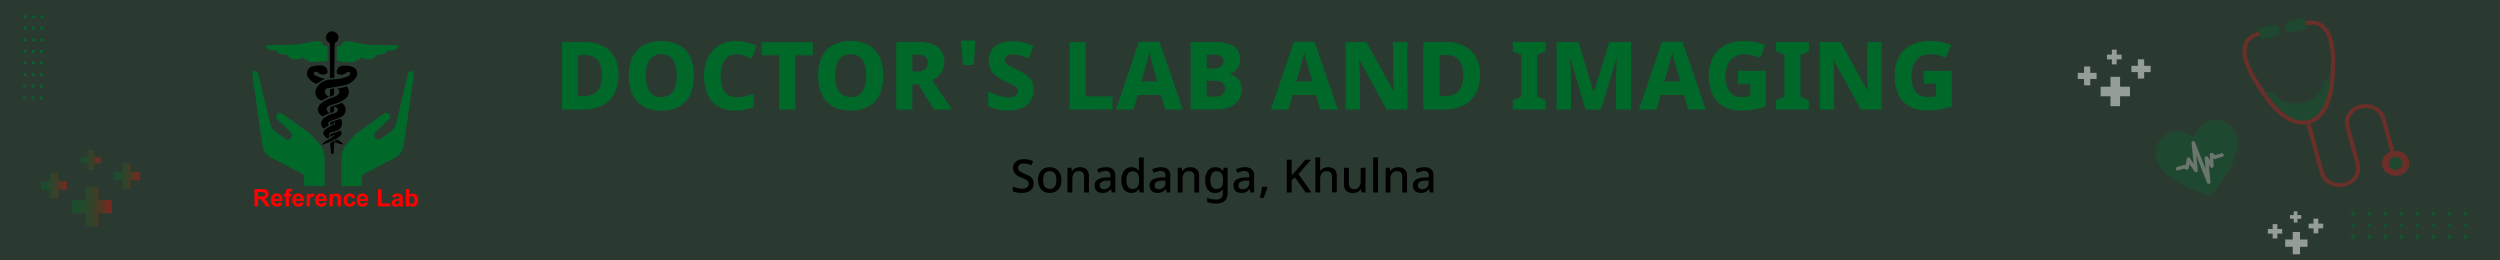 <svg id="Layer_1" data-name="Layer 1" xmlns="http://www.w3.org/2000/svg" xmlns:xlink="http://www.w3.org/1999/xlink" viewBox="0 0 1144.14 119.18"><rect x="0" y="0" width="1144.14" height="119.18" fill="#333333" stroke="none"/><defs><style>.cls-1,.cls-2,.cls-6{fill:#00692a;}.cls-1{opacity:0.15;}.cls-3{opacity:0.5;}.cls-4{opacity:0.3;}.cls-5{fill:#ff1313;}.cls-6{stroke:#fff;stroke-miterlimit:10;}.cls-7{opacity:0.4;}.cls-8{fill:url(#linear-gradient);}.cls-9{fill:url(#linear-gradient-2);}.cls-10{fill:url(#linear-gradient-3);}.cls-11{fill:url(#linear-gradient-4);}.cls-12{fill:#fff;}.cls-13{fill:url(#linear-gradient-5);}.cls-14{fill:red;}</style><linearGradient id="linear-gradient" x1="36.89" y1="73.26" x2="45.97" y2="73.26" gradientUnits="userSpaceOnUse"><stop offset="0" stop-color="#00692a"/><stop offset="0.12" stop-color="#046729"/><stop offset="0.24" stop-color="#116228"/><stop offset="0.37" stop-color="#265a24"/><stop offset="0.5" stop-color="#444e20"/><stop offset="0.63" stop-color="#6a3f1b"/><stop offset="0.77" stop-color="#992d14"/><stop offset="0.9" stop-color="#cf180c"/><stop offset="1" stop-color="#ff0505"/></linearGradient><linearGradient id="linear-gradient-2" x1="51.99" y1="80.63" x2="63.86" y2="80.63" xlink:href="#linear-gradient"/><linearGradient id="linear-gradient-3" x1="18.89" y1="84.93" x2="30.52" y2="84.93" xlink:href="#linear-gradient"/><linearGradient id="linear-gradient-4" x1="33" y1="94.54" x2="51.11" y2="94.54" xlink:href="#linear-gradient"/><linearGradient id="linear-gradient-5" x1="6419.76" y1="1029.14" x2="6419.76" y2="1029.14" gradientTransform="translate(6425.69 1029.14) rotate(180)" gradientUnits="userSpaceOnUse"><stop offset="0" stop-color="#eaeaf4"/><stop offset="0.15" stop-color="#f0f0f7"/><stop offset="0.47" stop-color="#f9f9fb"/><stop offset="1" stop-color="#fcfcfd"/></linearGradient></defs><title>doctors-lab-header</title><rect class="cls-1" width="1144.14" height="119.18"/><path class="cls-2" d="M284.06,488.18a17.76,17.76,0,0,1-2,8.82,12.56,12.56,0,0,1-5.68,5.32,20.22,20.22,0,0,1-8.85,1.78H258.2V473.22h10.12a18.75,18.75,0,0,1,8.43,1.73,12.39,12.39,0,0,1,5.41,5A16.16,16.16,0,0,1,284.06,488.18Zm-7.61.26q0-4.76-2-7a7.48,7.48,0,0,0-5.88-2.24h-3V498h2.38q4.36,0,6.44-2.38T276.45,488.44Z" transform="translate(-1 -453.98)"/><path class="cls-2" d="M318.53,488.61A20.6,20.6,0,0,1,317,497a12.11,12.11,0,0,1-4.85,5.56,16,16,0,0,1-8.45,2,17.53,17.53,0,0,1-6.67-1.15,11.92,11.92,0,0,1-4.62-3.24,13.6,13.6,0,0,1-2.71-5,22.62,22.62,0,0,1-.88-6.53,20.26,20.26,0,0,1,1.6-8.37,11.81,11.81,0,0,1,4.91-5.51,16.36,16.36,0,0,1,8.41-1.95,16.13,16.13,0,0,1,8.41,2,12,12,0,0,1,4.85,5.53A20.6,20.6,0,0,1,318.53,488.61Zm-22,0a15.88,15.88,0,0,0,.76,5.22,6.94,6.94,0,0,0,2.31,3.37,6.48,6.48,0,0,0,4,1.19,6.57,6.57,0,0,0,4.1-1.19,6.69,6.69,0,0,0,2.27-3.37,16.79,16.79,0,0,0,.72-5.22,13.69,13.69,0,0,0-1.62-7.18q-1.62-2.62-5.43-2.63a6.49,6.49,0,0,0-4.07,1.19,6.91,6.91,0,0,0-2.31,3.39A16,16,0,0,0,296.56,488.61Z" transform="translate(-1 -453.98)"/><path class="cls-2" d="M337.91,478.84a6.18,6.18,0,0,0-3.85,1.21,7.4,7.4,0,0,0-2.42,3.42,15.08,15.08,0,0,0-.82,5.27,15.87,15.87,0,0,0,.77,5.3,6.63,6.63,0,0,0,2.41,3.29,7,7,0,0,0,4.13,1.15A15.22,15.22,0,0,0,342,498a34.52,34.52,0,0,0,3.95-1.32v6.23a20.35,20.35,0,0,1-4.06,1.25,24,24,0,0,1-4.5.39,14.69,14.69,0,0,1-8-2,11.94,11.94,0,0,1-4.65-5.54,21,21,0,0,1-1.52-8.3,18.73,18.73,0,0,1,1.73-8.24,13.43,13.43,0,0,1,5-5.62,14.78,14.78,0,0,1,8-2.06,20.1,20.1,0,0,1,4.65.57,23.46,23.46,0,0,1,4.65,1.6l-2.33,5.92a29,29,0,0,0-3.46-1.45A11,11,0,0,0,337.91,478.84Z" transform="translate(-1 -453.98)"/><path class="cls-2" d="M365,504.1h-7.4V479.27h-8v-6H373v6h-8Z" transform="translate(-1 -453.98)"/><path class="cls-2" d="M405.21,488.61a20.59,20.59,0,0,1-1.58,8.37,12.06,12.06,0,0,1-4.85,5.56,16,16,0,0,1-8.45,2,17.44,17.44,0,0,1-6.66-1.15,11.88,11.88,0,0,1-4.63-3.24,13.58,13.58,0,0,1-2.7-5,22.61,22.61,0,0,1-.89-6.53,20.26,20.26,0,0,1,1.6-8.37,11.86,11.86,0,0,1,4.91-5.51,16.38,16.38,0,0,1,8.41-1.95,16.11,16.11,0,0,1,8.41,2,11.94,11.94,0,0,1,4.85,5.53A20.59,20.59,0,0,1,405.21,488.61Zm-22,0a16.17,16.17,0,0,0,.75,5.22,7,7,0,0,0,2.32,3.37,6.45,6.45,0,0,0,4,1.19,6.62,6.62,0,0,0,4.11-1.19,6.75,6.75,0,0,0,2.27-3.37,17.11,17.11,0,0,0,.71-5.22,13.69,13.69,0,0,0-1.62-7.18q-1.62-2.62-5.43-2.63a6.45,6.45,0,0,0-4.06,1.19,7,7,0,0,0-2.32,3.39A16.32,16.32,0,0,0,383.24,488.61Z" transform="translate(-1 -453.98)"/><path class="cls-2" d="M420.69,473.22a20.4,20.4,0,0,1,6.94,1,8.24,8.24,0,0,1,4.13,3.07,8.93,8.93,0,0,1,1.39,5.13,8.22,8.22,0,0,1-.74,3.55,8.57,8.57,0,0,1-2,2.7,13.47,13.47,0,0,1-2.81,2l9.08,13.45h-8.3l-7-11.59h-2.85V504.1h-7.35V473.22Zm-.3,5.79h-1.86v7.74h1.9a6.57,6.57,0,0,0,3.92-1,4.26,4.26,0,0,0,.77-5.15,3.36,3.36,0,0,0-1.7-1.21A9.43,9.43,0,0,0,420.39,479Z" transform="translate(-1 -453.98)"/><path class="cls-2" d="M441.71,483.73l-.86-11.16h6.61l-.82,11.16Z" transform="translate(-1 -453.98)"/><path class="cls-2" d="M474.06,495.14a8.69,8.69,0,0,1-5.19,8.14,15,15,0,0,1-6.49,1.25,27.57,27.57,0,0,1-3.41-.19,16.62,16.62,0,0,1-2.94-.63,22,22,0,0,1-2.77-1.08v-6.71a38,38,0,0,0,4.78,1.84,15.66,15.66,0,0,0,4.69.76,5.79,5.79,0,0,0,2.31-.39,3,3,0,0,0,1.32-1,2.49,2.49,0,0,0,.44-1.45,2.36,2.36,0,0,0-.7-1.7,7.42,7.42,0,0,0-2-1.37c-.85-.43-1.91-.93-3.18-1.51-.9-.43-1.79-.91-2.68-1.43a11,11,0,0,1-2.4-1.86,8.14,8.14,0,0,1-1.69-2.57,9.19,9.19,0,0,1-.63-3.57,8.45,8.45,0,0,1,1.36-4.82,8.32,8.32,0,0,1,3.85-3,15.18,15.18,0,0,1,5.78-1,19.49,19.49,0,0,1,5,.61A29.62,29.62,0,0,1,474,475l-2.3,5.71a30.49,30.49,0,0,0-3.85-1.37,13.24,13.24,0,0,0-3.5-.49,5,5,0,0,0-1.95.32,2.77,2.77,0,0,0-1.19.91,2.33,2.33,0,0,0-.41,1.36,2.3,2.3,0,0,0,.61,1.58,6.79,6.79,0,0,0,1.92,1.36c.88.46,2,1,3.44,1.69a22.54,22.54,0,0,1,3.94,2.27,8.73,8.73,0,0,1,2.49,2.81A8.36,8.36,0,0,1,474.06,495.14Z" transform="translate(-1 -453.98)"/><path class="cls-2" d="M490.54,504.1V473.22h7.35v24.87h12.24v6Z" transform="translate(-1 -453.98)"/><path class="cls-2" d="M534.22,504.1l-1.86-6.66H521.64l-1.91,6.66h-8l10.51-31h9.43l10.64,31Zm-5.36-19c-.14-.52-.33-1.21-.56-2.09s-.48-1.78-.74-2.71-.45-1.68-.56-2.29c-.14.61-.35,1.38-.61,2.31s-.49,1.85-.71,2.73-.4,1.56-.54,2l-1.82,6.19h7.4Z" transform="translate(-1 -453.98)"/><path class="cls-2" d="M556.06,473.22q6.41,0,9.43,1.86a6.39,6.39,0,0,1,3,5.88,8,8,0,0,1-.65,3.33,5.89,5.89,0,0,1-1.73,2.27,6.22,6.22,0,0,1-2.42,1.15v.21A8.73,8.73,0,0,1,566.4,489a5.4,5.4,0,0,1,2,2.23A8.5,8.5,0,0,1,563.83,503a16.33,16.33,0,0,1-6.17,1.06H545.9V473.22Zm.39,12.06a5.24,5.24,0,0,0,3.49-.88,3.07,3.07,0,0,0,1-2.36,2.54,2.54,0,0,0-1.13-2.29,6.62,6.62,0,0,0-3.54-.74h-3v6.27Zm-3.2,5.63v7.31h3.68a5.09,5.09,0,0,0,3.61-1,3.63,3.63,0,0,0,1.06-2.73,3.72,3.72,0,0,0-.45-1.84,3.06,3.06,0,0,0-1.52-1.25,7.46,7.46,0,0,0-2.87-.45Z" transform="translate(-1 -453.98)"/><path class="cls-2" d="M605.15,504.1l-1.86-6.66H592.57l-1.91,6.66h-8l10.51-31h9.43l10.64,31Zm-5.36-19c-.14-.52-.33-1.21-.56-2.09s-.48-1.78-.74-2.71-.44-1.68-.56-2.29c-.14.61-.35,1.38-.61,2.31s-.49,1.85-.71,2.73-.4,1.56-.54,2l-1.82,6.19h7.4Z" transform="translate(-1 -453.98)"/><path class="cls-2" d="M645.12,504.1H635.6l-12.41-22.58H623q.08,1.22.15,2.64c0,.95.08,1.92.13,2.9s.06,1.91.06,2.81V504.1h-6.53V473.22h9.47l12.41,22.36h.13c0-.81-.06-1.67-.1-2.6s-.08-1.85-.11-2.79-.06-1.82-.09-2.66V473.22h6.58Z" transform="translate(-1 -453.98)"/><path class="cls-2" d="M678.29,488.18a17.76,17.76,0,0,1-2,8.82,12.58,12.58,0,0,1-5.69,5.32,20.14,20.14,0,0,1-8.84,1.78h-9.34V473.22h10.12A18.78,18.78,0,0,1,671,475a12.39,12.39,0,0,1,5.41,5A16.27,16.27,0,0,1,678.29,488.18Zm-7.61.26c0-3.17-.67-5.51-2-7a7.48,7.48,0,0,0-5.88-2.24h-3V498h2.38q4.37,0,6.44-2.38T670.68,488.44Z" transform="translate(-1 -453.98)"/><path class="cls-2" d="M708.35,504.1h-15v-4.2l3.81-1.64V479l-3.81-1.6v-4.19h15v4.19l-3.81,1.6v19.25l3.81,1.64Z" transform="translate(-1 -453.98)"/><path class="cls-2" d="M726.64,504.1l-6.92-23.27h-.17c.06.58.11,1.39.15,2.44s.09,2.2.15,3.44.09,2.39.09,3.46V504.1h-6.53V473.22h10l6.87,22.83h.18l7.05-22.83h9.94V504.1h-6.83V490c0-.95,0-2,.06-3.22s.09-2.33.13-3.41.08-1.9.11-2.45h-.17l-7.14,23.23Z" transform="translate(-1 -453.98)"/><path class="cls-2" d="M773.57,504.1l-1.86-6.66H761l-1.9,6.66h-8l10.51-31H771l10.63,31Zm-5.36-19c-.15-.52-.33-1.21-.56-2.09s-.48-1.78-.74-2.71-.45-1.68-.56-2.29c-.15.61-.35,1.38-.61,2.31s-.5,1.85-.71,2.73-.4,1.56-.54,2l-1.82,6.19h7.4Z" transform="translate(-1 -453.98)"/><path class="cls-2" d="M796.41,486.41h12.76v16.3a33.4,33.4,0,0,1-5.24,1.32,36.15,36.15,0,0,1-6.18.5,16.28,16.28,0,0,1-7.83-1.77,12,12,0,0,1-5.06-5.32,19.79,19.79,0,0,1-1.77-8.87,17.58,17.58,0,0,1,1.88-8.39,13,13,0,0,1,5.47-5.47,18.6,18.6,0,0,1,8.86-1.93,25.5,25.5,0,0,1,5.13.52,21,21,0,0,1,4.39,1.39l-2.34,5.84a15.6,15.6,0,0,0-3.35-1.24,16.16,16.16,0,0,0-3.87-.45,8.14,8.14,0,0,0-4.71,1.3,8,8,0,0,0-2.86,3.52,12.93,12.93,0,0,0-1,5.08,14.61,14.61,0,0,0,.82,5.17,6.9,6.9,0,0,0,2.49,3.35,7.15,7.15,0,0,0,4.22,1.17,16.3,16.3,0,0,0,2.14-.13c.67-.08,1.23-.17,1.66-.26v-5.71h-5.66Z" transform="translate(-1 -453.98)"/><path class="cls-2" d="M828.8,504.1h-15v-4.2l3.81-1.64V479l-3.81-1.6v-4.19h15v4.19L825,479v19.25l3.81,1.64Z" transform="translate(-1 -453.98)"/><path class="cls-2" d="M862.15,504.1h-9.52l-12.41-22.58h-.17q.08,1.22.15,2.64c0,.95.08,1.92.13,2.9s.06,1.91.06,2.81V504.1h-6.53V473.22h9.47l12.42,22.36h.13c0-.81-.07-1.67-.11-2.6s-.08-1.85-.11-2.79-.06-1.82-.09-2.66V473.22h6.58Z" transform="translate(-1 -453.98)"/><path class="cls-2" d="M881.48,486.41h12.76v16.3A33.55,33.55,0,0,1,889,504a36.35,36.35,0,0,1-6.19.5,16.28,16.28,0,0,1-7.83-1.77,12,12,0,0,1-5.06-5.32,19.79,19.79,0,0,1-1.77-8.87,17.7,17.7,0,0,1,1.88-8.39,13,13,0,0,1,5.47-5.47,18.62,18.62,0,0,1,8.87-1.93,25.41,25.41,0,0,1,5.12.52,21,21,0,0,1,4.39,1.39l-2.33,5.84a15.69,15.69,0,0,0-3.36-1.24,16.16,16.16,0,0,0-3.87-.45,8.14,8.14,0,0,0-4.71,1.3,7.87,7.87,0,0,0-2.85,3.52,12.75,12.75,0,0,0-1,5.08,14.6,14.6,0,0,0,.83,5.17,6.82,6.82,0,0,0,2.48,3.35,7.18,7.18,0,0,0,4.22,1.17,16.3,16.3,0,0,0,2.14-.13c.68-.08,1.23-.17,1.67-.26v-5.71h-5.67Z" transform="translate(-1 -453.98)"/><path d="M474.06,538a3.89,3.89,0,0,1-.66,2.29,4.16,4.16,0,0,1-1.87,1.47,7.48,7.48,0,0,1-2.9.51,13.43,13.43,0,0,1-1.58-.09,9.53,9.53,0,0,1-1.41-.27,5.84,5.84,0,0,1-1.16-.42v-2.14a13,13,0,0,0,2,.68,8.65,8.65,0,0,0,2.32.31,4.34,4.34,0,0,0,1.68-.28,2.21,2.21,0,0,0,1-.75,2,2,0,0,0,.33-1.14,2,2,0,0,0-.34-1.17,3.32,3.32,0,0,0-1.08-.88,13.85,13.85,0,0,0-1.94-.87,10.85,10.85,0,0,1-1.53-.71,5.75,5.75,0,0,1-1.2-.91,3.64,3.64,0,0,1-.78-1.22,4.3,4.3,0,0,1-.28-1.62,3.64,3.64,0,0,1,.62-2.13,4,4,0,0,1,1.72-1.36,6.47,6.47,0,0,1,2.54-.47,10,10,0,0,1,2.26.24,10.12,10.12,0,0,1,2,.67l-.71,1.87a12.86,12.86,0,0,0-1.75-.59,7.5,7.5,0,0,0-1.85-.23,3.46,3.46,0,0,0-1.41.25,1.91,1.91,0,0,0-.85.69,1.89,1.89,0,0,0-.29,1,2,2,0,0,0,.32,1.15,2.93,2.93,0,0,0,1,.85,16.37,16.37,0,0,0,1.83.86,12.09,12.09,0,0,1,2.16,1.05,4.07,4.07,0,0,1,1.35,1.36A3.79,3.79,0,0,1,474.06,538Z" transform="translate(-1 -453.98)"/><path d="M486.74,536.37a7.3,7.3,0,0,1-.65,3.22,4.63,4.63,0,0,1-1.85,2,5.76,5.76,0,0,1-2.86.68,5.46,5.46,0,0,1-2.72-.68,4.82,4.82,0,0,1-1.88-2,6.85,6.85,0,0,1-.68-3.2,6.06,6.06,0,0,1,1.43-4.34,5.08,5.08,0,0,1,3.91-1.53,5.4,5.4,0,0,1,2.75.69,4.84,4.84,0,0,1,1.87,2A6.86,6.86,0,0,1,486.74,536.37Zm-8.35,0a6.74,6.74,0,0,0,.31,2.18,2.76,2.76,0,0,0,1,1.4,2.92,2.92,0,0,0,1.73.48,2.89,2.89,0,0,0,1.72-.48,2.76,2.76,0,0,0,1-1.4,6.77,6.77,0,0,0,.32-2.2,6.27,6.27,0,0,0-.33-2.17,2.83,2.83,0,0,0-1-1.35,2.88,2.88,0,0,0-1.73-.48,2.58,2.58,0,0,0-2.3,1.06A5.29,5.29,0,0,0,478.39,536.39Z" transform="translate(-1 -453.98)"/><path d="M495.3,530.52a4.25,4.25,0,0,1,3,1,4.2,4.2,0,0,1,1.05,3.18v7.38h-2.2V535a3,3,0,0,0-.56-2,2.18,2.18,0,0,0-1.78-.67,2.64,2.64,0,0,0-2.39,1,5.54,5.54,0,0,0-.66,3v5.72h-2.23V530.73h1.77l.31,1.52h.13a3.41,3.41,0,0,1,.92-1,4.39,4.39,0,0,1,1.22-.57A5.42,5.42,0,0,1,495.3,530.52Z" transform="translate(-1 -453.98)"/><path d="M507.21,530.52a4.72,4.72,0,0,1,3.2.94,3.73,3.73,0,0,1,1,2.93v7.68h-1.58l-.44-1.58h-.08a6,6,0,0,1-1,1,3.36,3.36,0,0,1-1.18.59,5.78,5.78,0,0,1-1.61.19,4.29,4.29,0,0,1-1.82-.37,2.73,2.73,0,0,1-1.27-1.13,3.65,3.65,0,0,1-.47-1.93,3,3,0,0,1,1.32-2.63,7.52,7.52,0,0,1,4-1l1.93-.07v-.63a2.29,2.29,0,0,0-.57-1.77,2.35,2.35,0,0,0-1.59-.5,5.53,5.53,0,0,0-1.69.25,10.13,10.13,0,0,0-1.51.61l-.72-1.62a9.41,9.41,0,0,1,1.84-.7A8.25,8.25,0,0,1,507.21,530.52Zm.53,6.15a5.07,5.07,0,0,0-2.69.64,1.85,1.85,0,0,0-.74,1.57,1.52,1.52,0,0,0,.53,1.28,2.26,2.26,0,0,0,1.36.4,3.28,3.28,0,0,0,2.19-.74,2.76,2.76,0,0,0,.86-2.21v-1Z" transform="translate(-1 -453.98)"/><path d="M518.78,542.28a4.1,4.1,0,0,1-3.29-1.47,6.58,6.58,0,0,1-1.25-4.38A6.68,6.68,0,0,1,515.5,532a4.13,4.13,0,0,1,3.32-1.5,4,4,0,0,1,2.11.49,4.41,4.41,0,0,1,1.32,1.17h.13c0-.19-.06-.48-.11-.85a9.34,9.34,0,0,1-.06-1v-4.25h2.23v16h-1.75l-.37-1.51h-.11a4.28,4.28,0,0,1-1.31,1.22A4,4,0,0,1,518.78,542.28Zm.53-1.83a2.68,2.68,0,0,0,2.31-.91,4.63,4.63,0,0,0,.67-2.75v-.33a5.94,5.94,0,0,0-.64-3.06,2.54,2.54,0,0,0-2.36-1,2.29,2.29,0,0,0-2.07,1.11,5.65,5.65,0,0,0-.69,3,5.28,5.28,0,0,0,.69,2.94A2.35,2.35,0,0,0,519.31,540.45Z" transform="translate(-1 -453.98)"/><path d="M532.33,530.52a4.74,4.74,0,0,1,3.2.94,3.73,3.73,0,0,1,1.05,2.93v7.68H535l-.44-1.58h-.09a5.6,5.6,0,0,1-1,1,3.36,3.36,0,0,1-1.18.59,5.78,5.78,0,0,1-1.61.19,4.26,4.26,0,0,1-1.82-.37,2.73,2.73,0,0,1-1.27-1.13,3.65,3.65,0,0,1-.47-1.93,3,3,0,0,1,1.32-2.63,7.51,7.51,0,0,1,4-1l1.94-.07v-.63a2.29,2.29,0,0,0-.57-1.77,2.36,2.36,0,0,0-1.6-.5,5.47,5.47,0,0,0-1.68.25,10.13,10.13,0,0,0-1.51.61l-.72-1.62a9.17,9.17,0,0,1,1.84-.7A8.25,8.25,0,0,1,532.33,530.52Zm.53,6.15a5,5,0,0,0-2.69.64,1.83,1.83,0,0,0-.74,1.57,1.49,1.49,0,0,0,.53,1.28,2.26,2.26,0,0,0,1.36.4,3.28,3.28,0,0,0,2.19-.74,2.76,2.76,0,0,0,.86-2.21v-1Z" transform="translate(-1 -453.98)"/><path d="M545.75,530.52a4.25,4.25,0,0,1,3,1,4.2,4.2,0,0,1,1.05,3.18v7.38h-2.21V535a3,3,0,0,0-.55-2,2.2,2.2,0,0,0-1.78-.67,2.64,2.64,0,0,0-2.39,1,5.54,5.54,0,0,0-.66,3v5.72H540V530.73h1.76l.32,1.52h.13a3.41,3.41,0,0,1,.92-1,4.27,4.27,0,0,1,1.22-.57A5.36,5.36,0,0,1,545.75,530.52Z" transform="translate(-1 -453.98)"/><path d="M557.17,530.52a4.56,4.56,0,0,1,2,.42,3.85,3.85,0,0,1,1.5,1.29h.1l.25-1.5h1.81v11.49a5.76,5.76,0,0,1-.57,2.69,3.65,3.65,0,0,1-1.73,1.65,6.7,6.7,0,0,1-2.94.56,13.19,13.19,0,0,1-2.25-.17,8.31,8.31,0,0,1-1.89-.52v-2a7.73,7.73,0,0,0,2,.66,11.29,11.29,0,0,0,2.3.22,2.86,2.86,0,0,0,2.15-.78,3.11,3.11,0,0,0,.75-2.22V542c0-.18,0-.43,0-.73s0-.52,0-.66h-.09a3.54,3.54,0,0,1-1.44,1.29,4.39,4.39,0,0,1-2,.41,4,4,0,0,1-3.35-1.54,6.82,6.82,0,0,1-1.21-4.31,7,7,0,0,1,1.22-4.32A4,4,0,0,1,557.17,530.52Zm.47,1.85a2.28,2.28,0,0,0-2,1.06,6.71,6.71,0,0,0,0,6,2.34,2.34,0,0,0,2.07,1,3.93,3.93,0,0,0,1.36-.21,2.09,2.09,0,0,0,.92-.65,2.8,2.8,0,0,0,.55-1.12,6.63,6.63,0,0,0,.18-1.66v-.42a6.88,6.88,0,0,0-.33-2.34,2.47,2.47,0,0,0-1-1.31A3.29,3.29,0,0,0,557.64,532.37Z" transform="translate(-1 -453.98)"/><path d="M570.7,530.52a4.72,4.72,0,0,1,3.2.94,3.73,3.73,0,0,1,1.05,2.93v7.68h-1.58l-.44-1.58h-.08a6,6,0,0,1-1,1,3.36,3.36,0,0,1-1.18.59,5.78,5.78,0,0,1-1.61.19,4.29,4.29,0,0,1-1.82-.37,2.78,2.78,0,0,1-1.27-1.13,3.65,3.65,0,0,1-.47-1.93,3,3,0,0,1,1.32-2.63,7.55,7.55,0,0,1,4-1l1.93-.07v-.63a2.29,2.29,0,0,0-.57-1.77,2.33,2.33,0,0,0-1.59-.5,5.58,5.58,0,0,0-1.69.25,10.13,10.13,0,0,0-1.51.61l-.72-1.62a9.41,9.41,0,0,1,1.84-.7A8.25,8.25,0,0,1,570.7,530.52Zm.53,6.15a5.07,5.07,0,0,0-2.69.64,1.85,1.85,0,0,0-.74,1.57,1.52,1.52,0,0,0,.53,1.28,2.26,2.26,0,0,0,1.36.4,3.28,3.28,0,0,0,2.19-.74,2.76,2.76,0,0,0,.86-2.21v-1Z" transform="translate(-1 -453.98)"/><path d="M580.88,539.48l.15.24c-.13.5-.28,1-.47,1.58s-.4,1.11-.61,1.66-.45,1.08-.69,1.62H577.6c.21-.85.4-1.72.58-2.62s.31-1.73.41-2.48Z" transform="translate(-1 -453.98)"/><path d="M601.18,542.07h-2.63l-4.92-6.92-1.47,1.22v5.7h-2.27v-15h2.27v7.26l1.09-1.28,1.1-1.27,4.06-4.71H601l-5.75,6.57Z" transform="translate(-1 -453.98)"/><path d="M605.16,530.35c0,.36,0,.71,0,1.06s-.06.64-.09.86h.15a3.32,3.32,0,0,1,.89-1,4.15,4.15,0,0,1,1.2-.57,5.25,5.25,0,0,1,1.36-.19,5.39,5.39,0,0,1,2.26.43,2.94,2.94,0,0,1,1.39,1.35,5.1,5.1,0,0,1,.47,2.37v7.38h-2.2V535a3,3,0,0,0-.57-2,2.19,2.19,0,0,0-1.77-.67,2.63,2.63,0,0,0-2.4,1,5.71,5.71,0,0,0-.65,3v5.7h-2.23v-16h2.23Z" transform="translate(-1 -453.98)"/><path d="M625.94,530.73v11.34h-1.78l-.32-1.49h-.1a3.19,3.19,0,0,1-.93,1,4.19,4.19,0,0,1-1.24.55,5.35,5.35,0,0,1-1.39.18,5.2,5.2,0,0,1-2.24-.43,3,3,0,0,1-1.39-1.34,5.23,5.23,0,0,1-.47-2.35v-7.43h2.25v7.09a2.93,2.93,0,0,0,.56,2,2.14,2.14,0,0,0,1.73.65,2.66,2.66,0,0,0,2.42-1,5.38,5.38,0,0,0,.67-2.94v-5.75Z" transform="translate(-1 -453.98)"/><path d="M631.67,542.07h-2.23v-16h2.23Z" transform="translate(-1 -453.98)"/><path d="M640.9,530.52a4.25,4.25,0,0,1,3,1,4.2,4.2,0,0,1,1.05,3.18v7.38h-2.21V535a3,3,0,0,0-.55-2,2.18,2.18,0,0,0-1.78-.67,2.64,2.64,0,0,0-2.39,1,5.54,5.54,0,0,0-.66,3v5.72h-2.23V530.73h1.77l.31,1.52h.13a3.41,3.41,0,0,1,.92-1,4.27,4.27,0,0,1,1.22-.57A5.36,5.36,0,0,1,640.9,530.52Z" transform="translate(-1 -453.98)"/><path d="M652.81,530.52a4.72,4.72,0,0,1,3.2.94,3.73,3.73,0,0,1,1,2.93v7.68h-1.58l-.44-1.58H655a6,6,0,0,1-1,1,3.36,3.36,0,0,1-1.18.59,5.78,5.78,0,0,1-1.61.19,4.26,4.26,0,0,1-1.82-.37,2.73,2.73,0,0,1-1.27-1.13,3.65,3.65,0,0,1-.47-1.93,3,3,0,0,1,1.32-2.63,7.52,7.52,0,0,1,4-1l1.93-.07v-.63a2.29,2.29,0,0,0-.57-1.77,2.36,2.36,0,0,0-1.6-.5,5.47,5.47,0,0,0-1.68.25,10.13,10.13,0,0,0-1.51.61l-.72-1.62a9.17,9.17,0,0,1,1.84-.7A8.25,8.25,0,0,1,652.81,530.52Zm.52,6.15a5,5,0,0,0-2.68.64,1.83,1.83,0,0,0-.74,1.57,1.49,1.49,0,0,0,.53,1.28,2.26,2.26,0,0,0,1.36.4,3.28,3.28,0,0,0,2.19-.74,2.76,2.76,0,0,0,.86-2.21v-1Z" transform="translate(-1 -453.98)"/><g class="cls-3"><path class="cls-2" d="M1102.44,556" transform="translate(-1 -453.98)"/><rect class="cls-2" x="1076.07" y="97.09" width="1.69" height="1.52"/><rect class="cls-2" x="1083.4" y="97.09" width="1.69" height="1.52"/><rect class="cls-2" x="1090.73" y="97.09" width="1.69" height="1.52"/><rect class="cls-2" x="1098.06" y="97.09" width="1.69" height="1.52"/><rect class="cls-2" x="1105.39" y="97.09" width="1.69" height="1.52"/><rect class="cls-2" x="1112.72" y="97.09" width="1.69" height="1.52"/><rect class="cls-2" x="1120.05" y="97.09" width="1.69" height="1.52"/><rect class="cls-2" x="1127.38" y="97.09" width="1.69" height="1.52"/><rect class="cls-2" x="1076.07" y="102.35" width="1.69" height="1.52"/><rect class="cls-2" x="1083.4" y="102.35" width="1.69" height="1.52"/><rect class="cls-2" x="1090.73" y="102.35" width="1.69" height="1.52"/><rect class="cls-2" x="1098.06" y="102.35" width="1.69" height="1.52"/><rect class="cls-2" x="1105.39" y="102.35" width="1.69" height="1.52"/><rect class="cls-2" x="1112.72" y="102.35" width="1.69" height="1.52"/><rect class="cls-2" x="1120.05" y="102.35" width="1.69" height="1.52"/><rect class="cls-2" x="1127.38" y="102.35" width="1.69" height="1.52"/><rect class="cls-2" x="1076.07" y="107.56" width="1.69" height="1.52"/><rect class="cls-2" x="1083.4" y="107.56" width="1.69" height="1.52"/><rect class="cls-2" x="1090.73" y="107.56" width="1.69" height="1.52"/><rect class="cls-2" x="1098.06" y="107.56" width="1.69" height="1.52"/><rect class="cls-2" x="1105.39" y="107.56" width="1.69" height="1.52"/><rect class="cls-2" x="1112.72" y="107.56" width="1.69" height="1.52"/><rect class="cls-2" x="1120.05" y="107.56" width="1.69" height="1.52"/><rect class="cls-2" x="1127.38" y="107.56" width="1.69" height="1.52"/></g><path class="cls-2" d="M15.39,481" transform="translate(-1 -453.98)"/><rect class="cls-2" x="11.61" y="498.14" width="1.22" height="1.1" transform="translate(-487.57 51.72) rotate(-89.4)"/><rect class="cls-2" x="11.66" y="492.83" width="1.22" height="1.1" transform="translate(-482.21 46.52) rotate(-89.4)"/><rect class="cls-2" x="11.72" y="487.53" width="1.22" height="1.1" transform="translate(-476.85 41.33) rotate(-89.4)"/><rect class="cls-2" x="11.77" y="482.23" width="1.22" height="1.1" transform="translate(-471.5 36.14) rotate(-89.4)"/><rect class="cls-2" x="11.83" y="476.92" width="1.22" height="1.1" transform="translate(-466.14 30.95) rotate(-89.4)"/><rect class="cls-2" x="11.88" y="471.62" width="1.22" height="1.1" transform="translate(-460.78 25.76) rotate(-89.4)"/><rect class="cls-2" x="11.94" y="466.32" width="1.22" height="1.1" transform="translate(-455.42 20.56) rotate(-89.4)"/><rect class="cls-2" x="11.99" y="461.02" width="1.22" height="1.1" transform="translate(-450.07 15.37) rotate(-89.4)"/><rect class="cls-2" x="15.41" y="498.18" width="1.22" height="1.1" transform="translate(-483.84 55.56) rotate(-89.4)"/><rect class="cls-2" x="15.47" y="492.87" width="1.22" height="1.1" transform="translate(-478.48 50.37) rotate(-89.4)"/><rect class="cls-2" x="15.52" y="487.57" width="1.22" height="1.1" transform="translate(-473.12 45.18) rotate(-89.4)"/><rect class="cls-2" x="15.58" y="482.27" width="1.22" height="1.1" transform="translate(-467.77 39.99) rotate(-89.4)"/><rect class="cls-2" x="15.63" y="476.96" width="1.22" height="1.1" transform="translate(-462.41 34.8) rotate(-89.4)"/><rect class="cls-2" x="15.69" y="471.66" width="1.22" height="1.1" transform="translate(-457.05 29.6) rotate(-89.4)"/><rect class="cls-2" x="15.75" y="466.36" width="1.22" height="1.1" transform="translate(-451.69 24.41) rotate(-89.4)"/><rect class="cls-2" x="15.8" y="461.06" width="1.22" height="1.1" transform="translate(-446.34 19.22) rotate(-89.4)"/><rect class="cls-2" x="19.18" y="498.21" width="1.22" height="1.1" transform="translate(-480.15 59.36) rotate(-89.4)"/><rect class="cls-2" x="19.23" y="492.91" width="1.22" height="1.1" transform="translate(-474.8 54.17) rotate(-89.4)"/><rect class="cls-2" x="19.29" y="487.61" width="1.22" height="1.1" transform="translate(-469.44 48.98) rotate(-89.4)"/><rect class="cls-2" x="19.34" y="482.31" width="1.22" height="1.1" transform="translate(-464.08 43.79) rotate(-89.4)"/><rect class="cls-2" x="19.4" y="477" width="1.22" height="1.1" transform="translate(-458.73 38.6) rotate(-89.4)"/><rect class="cls-2" x="19.45" y="471.7" width="1.22" height="1.1" transform="translate(-453.37 33.4) rotate(-89.4)"/><rect class="cls-2" x="19.51" y="466.4" width="1.22" height="1.1" transform="translate(-448.01 28.21) rotate(-89.4)"/><rect class="cls-2" x="19.56" y="461.1" width="1.22" height="1.1" transform="translate(-442.65 23.02) rotate(-89.4)"/><g class="cls-4"><path class="cls-2" d="M1068.49,488.85c-.62,8.69-2.85,19-11.25,20.92s-15.68-6.22-20.7-13.62l4.36.16a13.71,13.71,0,0,0,13.93,4.64,12.32,12.32,0,0,0,9.9-10.08Z" transform="translate(-1 -453.98)"/><path class="cls-5" d="M1057.47,510.62c-12,2.74-21.36-13-25.85-20.57-2.39-4-6-11.54-3.5-16.78,1.13-2.35,3.37-3.93,6.65-4.68h0l.46,1.69h0c-2.71.62-4.47,1.83-5.37,3.7-2.27,4.73,1.64,12.23,3.43,15.24,3.94,6.62,13.15,22.12,23.72,19.71s10.71-20.05,10.78-27.58c0-3.43-.39-11.74-4.84-14.93-1.75-1.26-3.92-1.57-6.63-.95l-.47-1.69c3.28-.75,6.07-.32,8.28,1.27s5.65,5.66,5.56,16.31C1069.62,490,1069.47,507.88,1057.47,510.62Z" transform="translate(-1 -453.98)"/><path class="cls-2" d="M1034.32,467l6.55-1.5a2.84,2.84,0,0,1,3.4,1.86h0a2.55,2.55,0,0,1-2,3.1l-6.55,1.5Z" transform="translate(-1 -453.98)"/><path class="cls-2" d="M1055.41,462.14l-6.56,1.5a2.54,2.54,0,0,0-2,3.1h0a2.82,2.82,0,0,0,3.39,1.86l6.55-1.5Z" transform="translate(-1 -453.98)"/><path class="cls-5" d="M1074.06,539.31a10.15,10.15,0,0,1-7.14-1,8.66,8.66,0,0,1-4.29-5.3L1056.32,510l1.85-.42,6.31,23.06a6.9,6.9,0,0,0,3.43,4.23,8.07,8.07,0,0,0,5.69.77c4-.92,6.48-4.66,5.47-8.33l-4.64-17a7.91,7.91,0,0,1,1.06-6.52,9.38,9.38,0,0,1,5.8-3.92c5-1.15,10.17,1.66,11.44,6.27l5.57,20.36-1.85.42-5.57-20.36c-1-3.68-5.1-5.92-9.13-5a7.43,7.43,0,0,0-4.63,3.13,6.32,6.32,0,0,0-.84,5.2l4.64,17C1082.19,533.47,1079.11,538.16,1074.06,539.31Z" transform="translate(-1 -453.98)"/><ellipse class="cls-5" cx="1096.38" cy="74.73" rx="6.29" ry="5.74"/><ellipse class="cls-2" cx="1096.38" cy="74.73" rx="3.16" ry="2.88"/></g><g class="cls-4"><path class="cls-2" d="M1004.93,516.88s1.75-5.7,6.47-7.36a10,10,0,0,1,13,6c1.74,4.84-.3,10.28-2.12,14.1a64.69,64.69,0,0,1-9.48,13.94,64.3,64.3,0,0,1-15.53-6.49c-3.6-2.2-8.28-5.64-9.44-10.65a10,10,0,0,1,7.64-12.17C1000.36,513.07,1004.93,516.88,1004.93,516.88Z" transform="translate(-1 -453.98)"/><path class="cls-6" d="M1011.92,537.64h0a.3.3,0,0,1-.37-.19l-6.23-15.77,1,10.28a.31.31,0,0,1-.21.33.33.33,0,0,1-.38-.12l-3-4.44-.55,3.16a.34.34,0,0,1-.18.24.33.33,0,0,1-.29,0l-1-.55-2.94.89a.32.32,0,1,1-.18-.61l3.06-.94a.31.31,0,0,1,.25,0l.74.4.61-3.51a.33.33,0,0,1,.25-.26.34.34,0,0,1,.34.13l2.74,4.06-1.09-11.29a.35.35,0,0,1,.25-.35.33.33,0,0,1,.37.2l6.21,15.72-.89-8.69a.31.31,0,0,1,.21-.33.31.31,0,0,1,.37.12l1.92,2.79-.12-4.17a.34.34,0,0,1,.18-.3.32.32,0,0,1,.34,0l1.41,1.11,3-.92a.32.32,0,1,1,.18.61l-3.2,1a.31.31,0,0,1-.29-.06l-1-.79.14,4.58a.32.32,0,0,1-.23.31.3.3,0,0,1-.36-.12l-1.82-2.66,1,9.76A.33.33,0,0,1,1011.92,537.64Z" transform="translate(-1 -453.98)"/></g><g class="cls-7"><polygon class="cls-8" points="45.97 71.78 42.91 71.78 42.91 68.72 39.95 68.72 39.95 71.78 36.89 71.78 36.89 74.74 39.95 74.74 39.95 77.8 42.91 77.8 42.91 74.74 45.97 74.74 45.97 71.78"/><polygon class="cls-9" points="63.86 78.7 59.86 78.7 59.86 74.7 55.99 74.7 55.99 78.7 51.99 78.7 51.99 82.57 55.99 82.57 55.99 86.56 59.86 86.56 59.86 82.57 63.86 82.57 63.86 78.7"/><polygon class="cls-10" points="30.52 83.03 26.6 83.03 26.6 79.12 22.81 79.12 22.81 83.03 18.89 83.03 18.89 86.82 22.81 86.82 22.81 90.74 26.6 90.74 26.6 86.82 30.52 86.82 30.52 83.03"/><polygon class="cls-11" points="51.11 91.58 45 91.58 45 85.48 39.1 85.48 39.1 91.58 33 91.58 33 97.49 39.1 97.49 39.1 103.59 45 103.59 45 97.49 51.11 97.49 51.11 91.58"/></g><g class="cls-3"><polygon class="cls-12" points="970.98 24.99 968.71 24.99 968.71 22.72 966.52 22.72 966.52 24.99 964.25 24.99 964.25 27.18 966.52 27.18 966.52 29.46 968.71 29.46 968.71 27.18 970.98 27.18 970.98 24.99"/><polygon class="cls-12" points="984.25 30.12 981.29 30.12 981.29 27.15 978.41 27.15 978.41 30.12 975.45 30.12 975.45 32.99 978.41 32.99 978.41 35.96 981.29 35.96 981.29 32.99 984.25 32.99 984.25 30.12"/><polygon class="cls-12" points="959.52 33.34 956.61 33.34 956.61 30.43 953.8 30.43 953.8 33.34 950.89 33.34 950.89 36.15 953.8 36.15 953.8 39.06 956.61 39.06 956.61 36.15 959.52 36.15 959.52 33.34"/><polygon class="cls-12" points="974.79 39.68 970.26 39.68 970.26 35.16 965.88 35.16 965.88 39.68 961.36 39.68 961.36 44.06 965.88 44.06 965.88 48.59 970.26 48.59 970.26 44.06 974.79 44.06 974.79 39.68"/></g><g class="cls-3"><polygon class="cls-12" points="1053.16 98.44 1051.43 98.44 1051.43 96.72 1049.76 96.72 1049.76 98.44 1048.04 98.44 1048.04 100.11 1049.76 100.11 1049.76 101.84 1051.43 101.84 1051.43 100.11 1053.16 100.11 1053.16 98.44"/><polygon class="cls-12" points="1063.24 102.34 1060.98 102.34 1060.98 100.09 1058.8 100.09 1058.8 102.34 1056.55 102.34 1056.55 104.52 1058.8 104.52 1058.8 106.78 1060.98 106.78 1060.98 104.52 1063.24 104.52 1063.24 102.34"/><polygon class="cls-12" points="1044.45 104.79 1042.24 104.79 1042.24 102.58 1040.1 102.58 1040.1 104.79 1037.89 104.79 1037.89 106.92 1040.1 106.92 1040.1 109.13 1042.24 109.13 1042.24 106.92 1044.45 106.92 1044.45 104.79"/><polygon class="cls-12" points="1056.05 109.61 1052.61 109.61 1052.61 106.17 1049.28 106.17 1049.28 109.61 1045.84 109.61 1045.84 112.94 1049.28 112.94 1049.28 116.38 1052.61 116.38 1052.61 112.94 1056.05 112.94 1056.05 109.61"/></g><g id="Layer_2" data-name="Layer 2"><g id="Layer_1-2" data-name="Layer 1-2"><path class="cls-13" d="M5.93,0" transform="translate(-1 -453.98)"/></g></g><g id="Layer_1-2-2" data-name="Layer 1-2"><path class="cls-2" d="M150.94,475.17c0,2.15,0,4.22,0,6.28,0,.2-.45.52-.74.56-1.94.16-3.88.37-5.82.34a5.66,5.66,0,0,1-4.5-2.07c-3.74,1.63-6.32.69-7.39-1.33-3.54-.07-3.94-.23-4.56-1.84-3.48,0-4.74-.52-5.42-2.39h1.35c4.55-.14,9.11-.21,13.64-.46a47.7,47.7,0,0,0,5.55-1,24.53,24.53,0,0,1,2.57-.4c1.36-.09,2.47.18,2.91,1.28.3.74,1.17,1,2.45,1Z" transform="translate(-1 -453.98)"/><path class="cls-2" d="M166.21,480.29c-1.55,1.87-4,2.27-6.83,2.08-1.18-.08-2.36-.21-3.51-.4-.31,0-.71-.42-.71-.64-.06-2,0-4,0-6.15a2.61,2.61,0,0,0,2.79-1.49,2.06,2.06,0,0,1,1.38-.72,9.06,9.06,0,0,1,3.05.17,44,44,0,0,0,11.37,1.41c3,.08,6.06.1,9.08.16a5.45,5.45,0,0,1,.68.05c-.42,1.73-2,2.43-5.31,2.32-.95,1.7-1.49,1.92-4.46,1.84C171.31,481.46,170.25,481.66,166.21,480.29Z" transform="translate(-1 -453.98)"/><path d="M151.53,498.24c-1.11.59-2.18,1.17-3.26,1.71a.74.74,0,0,1-.54-.07A4,4,0,0,1,146,494a7.43,7.43,0,0,1,5.85-3.54c1.73-.24,3.49-.27,5.2-.55a20.08,20.08,0,0,0,3.17-1,1.58,1.58,0,0,0,.76-.53,2,2,0,0,0,.25-1.15c0-.17-.61-.35-.92-.31a2.5,2.5,0,0,0-1.13.53A3.41,3.41,0,0,1,156,488a1.09,1.09,0,0,1-.9-1.33,2.88,2.88,0,0,1,2.38-2.56,9.27,9.27,0,0,1,4.73.47,3.22,3.22,0,0,1,1.57,5.07,8.21,8.21,0,0,1-4.39,3.11,46,46,0,0,1-5.09,1.06c-1,.2-2.1.29-3.13.49-.69.14-1.34.44-1.46,1.25a2.07,2.07,0,0,0,.8,2c.33.26.7.46,1.05.69Z" transform="translate(-1 -453.98)"/><path d="M151.78,505.69l-3.07,1.56c-2.66-1.38-3-4.05-.66-6.06a13.75,13.75,0,0,1,4.53-2.34,11.82,11.82,0,0,0,2.76-1.29c1.23-.84,1.25-1.92.18-3.12.5-.07.93-.09,1.35-.19.78-.19,1.56-.37,2.31-.63.5-.18.71-.05.93.38a4,4,0,0,1-1,5.12,13.09,13.09,0,0,1-4.73,2.33c-.8.24-1.59.49-2.36.8-1.89.78-2,2.05-.43,3.25a1.37,1.37,0,0,1,.16.18Z" transform="translate(-1 -453.98)"/><path d="M154,489.6l-2,.09v-4c0-3.76,0-7.5,0-11.25a1.13,1.13,0,0,0-.58-1.1,2.64,2.64,0,0,1-.61-4,2.9,2.9,0,0,1,4.27-.12,2.68,2.68,0,0,1-.33,4.09,1.46,1.46,0,0,0-.61,1.35L154,488.46v1.14Z" transform="translate(-1 -453.98)"/><path d="M154,502.58c-.26,1.29.57,3-1.9,3,0-.74,0-1.55,0-2.34,0-.16.25-.38.44-.44q2.37-.86,4.77-1.65a.88.88,0,0,1,.65.26,3.73,3.73,0,0,1-.87,6.13,32.15,32.15,0,0,1-3.44,1.31c-.43.16-.86.3-1.28.49-1.23.53-1.37.86-.92,2.08-.65.43-1.28.9-2,1.28-.15.09-.53,0-.7-.21a2.94,2.94,0,0,1,.06-4.05,9.71,9.71,0,0,1,2.59-1.71c.91-.46,1.94-.68,2.88-1.09.64-.28,1.38-.63,1.29-1.49s-.86-1.15-1.64-1.54Z" transform="translate(-1 -453.98)"/><path d="M149.74,490l-3.92,2.37a7.75,7.75,0,0,1-3.58-2.68,3.35,3.35,0,0,1,2.08-5.42,15.36,15.36,0,0,1,3.66-.35,2.92,2.92,0,0,1,2.9,2.52,1.11,1.11,0,0,1-.86,1.42,3.33,3.33,0,0,1-3.24-.53c-.21-.18-.46-.44-.7-.45-.45,0-1.1-.05-1.3.21a.92.92,0,0,0,.4,1.37,26.84,26.84,0,0,0,2.84,1.16,12.33,12.33,0,0,0,1.73.38Z" transform="translate(-1 -453.98)"/><path d="M154.07,509.68c-.29,1-.6,1.26-1.9,1.54-.28-.71-.16-1.23.64-1.5,1.25-.42,2.47-.88,3.73-1.27a.8.8,0,0,1,.68.34,3.73,3.73,0,0,1-2,5,18.09,18.09,0,0,1-2.63.78c-.7.18-1,.53-.94,1.25a1.77,1.77,0,0,1,0,.76,1.28,1.28,0,0,1-.48.7.85.85,0,0,1-.72-.19,5.4,5.4,0,0,1-1-1,1.86,1.86,0,0,1,.24-2.73,16.39,16.39,0,0,1,2.43-1.54c.6-.34,1.25-.57,1.84-.9s.54-.71.08-1.29Z" transform="translate(-1 -453.98)"/><path d="M148.29,520.24c1.49-2.1,4.24-2.6,5.84-4.51,0-.06-.08-.12-.13-.19l-1.76,1.17c-.32-1.3-.29-1.3.82-1.64,1.27-.38,2.52-.84,3.87-1.29a1.61,1.61,0,0,1-.12,2.25,9.13,9.13,0,0,1-2.53,1.81c-1.73.85-3.55,1.55-5.35,2.29A3.29,3.29,0,0,1,148.29,520.24Z" transform="translate(-1 -453.98)"/><path d="M157.77,520.13c-.61-.16-1.23-.29-1.83-.49s-1.23-.44-1.91-.7c-.11,1.46-.19,2.82-.33,4.19,0,.48.15,1.26-.63,1.26s-.57-.8-.64-1.26c-.15-1-.2-2-.32-3a.89.89,0,0,1,.68-1.08c.75-.27,1.46-.66,2.19-1,.18-.08.44-.2.56-.13a7.52,7.52,0,0,1,2.38,1.91c0,.09-.09.19-.13.27Z" transform="translate(-1 -453.98)"/><path d="M152,498.08c0-1,0-2,0-3,0-.13.21-.34.35-.38.46-.1.94-.14,1.52-.21a10.28,10.28,0,0,1-.07,2.79c-.13.44-1,.65-1.57,1l-.25-.19Z" transform="translate(-1 -453.98)"/><path class="cls-2" d="M160.26,519.21l4-4.3L176.65,506a1.71,1.71,0,0,1,1.5-.23l.15.05a1.66,1.66,0,0,1,1.13,1.36h0a1.7,1.7,0,0,1-.5,1.45l-6.1,5.84a1.79,1.79,0,0,0-.53,1.57l.06.35a1.78,1.78,0,0,0,1.28,1.43h0a1.78,1.78,0,0,0,1.46-.23l3.8-2.55a8.64,8.64,0,0,0,3.57-5.14l5.3-22.38a1.35,1.35,0,0,1,1.32-1h0a1.37,1.37,0,0,1,1.34,1.55l-4.69,32.54a7.54,7.54,0,0,1-4,5.61l-14,7.2a1.9,1.9,0,0,0-1,1.61l-.11,4.09h-9.34V526.85a11.24,11.24,0,0,1,3-7.64Z" transform="translate(-1 -453.98)"/><path class="cls-2" d="M146.59,519.21l-4-4.3L130.2,506a1.71,1.71,0,0,0-1.5-.23l-.15.05a1.66,1.66,0,0,0-1.13,1.36h0a1.7,1.7,0,0,0,.5,1.45l6.11,5.84a1.82,1.82,0,0,1,.52,1.57l-.06.35a1.75,1.75,0,0,1-1.28,1.43h0a1.78,1.78,0,0,1-1.46-.23L128,515a8.58,8.58,0,0,1-3.56-5.14l-5.32-22.38a1.35,1.35,0,0,0-1.32-1h0a1.37,1.37,0,0,0-1.34,1.55l4.69,32.54a7.54,7.54,0,0,0,4,5.61l14,7.2a1.9,1.9,0,0,1,1,1.61l.11,4.09h9.34V526.85A11.24,11.24,0,0,0,146.59,519.21Z" transform="translate(-1 -453.98)"/><path class="cls-14" d="M117.47,548.42v-7.9h3.36a5.82,5.82,0,0,1,1.84.21,1.78,1.78,0,0,1,.92.75,2.25,2.25,0,0,1,.35,1.25,2.08,2.08,0,0,1-.52,1.47,2.52,2.52,0,0,1-1.56.73,3.28,3.28,0,0,1,.85.67,9.71,9.71,0,0,1,.91,1.28l1,1.54h-1.91l-1.15-1.73a11.89,11.89,0,0,0-.84-1.16,1.22,1.22,0,0,0-.48-.33,2.52,2.52,0,0,0-.8-.09h-.33v3.3h-1.6Zm1.6-4.56h1.18a6.42,6.42,0,0,0,1.43-.09.91.91,0,0,0,.45-.34,1.1,1.1,0,0,0,.16-.59.93.93,0,0,0-.21-.64,1,1,0,0,0-.61-.32c-.13,0-.51,0-1.16,0h-1.25v2Z" transform="translate(-1 -453.98)"/><path class="cls-14" d="M128.76,546.59l1.5.26a2.43,2.43,0,0,1-.92,1.26,2.69,2.69,0,0,1-1.57.43,2.59,2.59,0,0,1-2.22-1,3.35,3.35,0,0,1-.57-2,3.15,3.15,0,0,1,.75-2.23,2.46,2.46,0,0,1,1.87-.8,2.55,2.55,0,0,1,2,.84,3.79,3.79,0,0,1,.71,2.58h-3.8a1.48,1.48,0,0,0,.36,1,1.17,1.17,0,0,0,.88.38.92.92,0,0,0,.59-.2,1.2,1.2,0,0,0,.36-.63Zm.08-1.53a1.43,1.43,0,0,0-.34-1,1,1,0,0,0-.78-.34,1,1,0,0,0-.82.36,1.42,1.42,0,0,0-.31,1h2.25Z" transform="translate(-1 -453.98)"/><path class="cls-14" d="M130.91,542.69h.84v-.44a3,3,0,0,1,.15-1.08,1.3,1.3,0,0,1,.58-.58,2.11,2.11,0,0,1,1-.22,4.49,4.49,0,0,1,1.27.19l-.21,1.06a3.4,3.4,0,0,0-.69-.08.64.64,0,0,0-.48.15.91.91,0,0,0-.14.6v.41h1.13v1.19h-1.13v4.53h-1.52v-4.53h-.84V542.7Z" transform="translate(-1 -453.98)"/><path class="cls-14" d="M138.57,546.59l1.5.26a2.37,2.37,0,0,1-.92,1.26,2.69,2.69,0,0,1-1.57.43,2.56,2.56,0,0,1-2.21-1,3.28,3.28,0,0,1-.58-2,3.15,3.15,0,0,1,.75-2.23,2.47,2.47,0,0,1,1.88-.8,2.53,2.53,0,0,1,2,.84,3.74,3.74,0,0,1,.71,2.58h-3.8a1.44,1.44,0,0,0,.37,1,1.14,1.14,0,0,0,.87.38.92.92,0,0,0,.59-.2,1.2,1.2,0,0,0,.37-.63Zm.08-1.53a1.43,1.43,0,0,0-.34-1,1,1,0,0,0-.78-.34,1,1,0,0,0-.81.36,1.43,1.43,0,0,0-.32,1h2.25Z" transform="translate(-1 -453.98)"/><path class="cls-14" d="M142.85,548.42h-1.52V542.7h1.41v.81a2.32,2.32,0,0,1,.66-.75,1.18,1.18,0,0,1,.65-.19,1.84,1.84,0,0,1,1,.29l-.46,1.32a1.3,1.3,0,0,0-.72-.25.77.77,0,0,0-.53.18,1.1,1.1,0,0,0-.35.63,9.17,9.17,0,0,0-.13,1.92v1.77Z" transform="translate(-1 -453.98)"/><path class="cls-14" d="M149,546.59l1.51.26a2.48,2.48,0,0,1-.92,1.26,2.72,2.72,0,0,1-1.58.43,2.57,2.57,0,0,1-2.21-1,3.28,3.28,0,0,1-.57-2,3.15,3.15,0,0,1,.74-2.23,2.47,2.47,0,0,1,1.88-.8,2.55,2.55,0,0,1,2,.84,3.84,3.84,0,0,1,.71,2.58h-3.8a1.44,1.44,0,0,0,.36,1,1.14,1.14,0,0,0,.87.38,1,1,0,0,0,.6-.2,1.2,1.2,0,0,0,.36-.63Zm.08-1.53a1.43,1.43,0,0,0-.33-1,1,1,0,0,0-.78-.34,1,1,0,0,0-.82.36,1.43,1.43,0,0,0-.32,1h2.25Z" transform="translate(-1 -453.98)"/><path class="cls-14" d="M157,548.42h-1.51v-2.93a5.56,5.56,0,0,0-.09-1.2.85.85,0,0,0-.32-.42.91.91,0,0,0-.52-.15,1.19,1.19,0,0,0-.71.22,1.16,1.16,0,0,0-.44.58,4.81,4.81,0,0,0-.11,1.31v2.59h-1.52V542.7h1.41v.84a2.31,2.31,0,0,1,1.89-1,2.47,2.47,0,0,1,.92.17,1.49,1.49,0,0,1,.92,1.11,4.43,4.43,0,0,1,.08,1Z" transform="translate(-1 -453.98)"/><path class="cls-14" d="M163.57,544.39l-1.49.27a1.05,1.05,0,0,0-.34-.68,1,1,0,0,0-.69-.22,1.11,1.11,0,0,0-.89.39,2,2,0,0,0-.34,1.31,2.4,2.4,0,0,0,.34,1.44,1.12,1.12,0,0,0,.92.42,1.05,1.05,0,0,0,.71-.24,1.43,1.43,0,0,0,.38-.84l1.49.26a2.67,2.67,0,0,1-.88,1.55,2.75,2.75,0,0,1-1.76.52,2.68,2.68,0,0,1-2-.79,3.06,3.06,0,0,1-.74-2.19,3.11,3.11,0,0,1,.74-2.21,3.11,3.11,0,0,1,3.7-.33,2.43,2.43,0,0,1,.89,1.37Z" transform="translate(-1 -453.98)"/><path class="cls-14" d="M168,546.59l1.5.26a2.43,2.43,0,0,1-.92,1.26,2.71,2.71,0,0,1-1.57.43,2.58,2.58,0,0,1-2.22-1,3.35,3.35,0,0,1-.57-2,3.11,3.11,0,0,1,.75-2.23,2.45,2.45,0,0,1,1.87-.8,2.55,2.55,0,0,1,2,.84,3.79,3.79,0,0,1,.71,2.58h-3.8a1.48,1.48,0,0,0,.36,1,1.16,1.16,0,0,0,.88.38.92.92,0,0,0,.59-.2,1.2,1.2,0,0,0,.36-.63Zm.08-1.53a1.43,1.43,0,0,0-.34-1,1,1,0,0,0-.78-.34,1,1,0,0,0-.82.36,1.42,1.42,0,0,0-.31,1h2.25Z" transform="translate(-1 -453.98)"/><path class="cls-14" d="M174,548.42v-7.84h1.6v6.5h4v1.33H174Z" transform="translate(-1 -453.98)"/><path class="cls-14" d="M181.8,544.43l-1.37-.24a2,2,0,0,1,.79-1.22,2.85,2.85,0,0,1,1.68-.4,3.59,3.59,0,0,1,1.5.24,1.58,1.58,0,0,1,.7.61,3,3,0,0,1,.2,1.35v1.77a4.87,4.87,0,0,0,.06,1.12,3.49,3.49,0,0,0,.26.77h-1.5c0-.1-.09-.24-.15-.44a1.2,1.2,0,0,0-.06-.18,2.57,2.57,0,0,1-.83.57,2.26,2.26,0,0,1-.94.19,2,2,0,0,1-1.4-.48,1.57,1.57,0,0,1-.51-1.21,1.68,1.68,0,0,1,.23-.86,1.47,1.47,0,0,1,.65-.58,4.47,4.47,0,0,1,1.2-.35,7.33,7.33,0,0,0,1.47-.38v-.15a.79.79,0,0,0-.21-.62,1.32,1.32,0,0,0-.81-.18,1.13,1.13,0,0,0-.63.16,1.09,1.09,0,0,0-.36.56Zm2,1.24a8.57,8.57,0,0,1-.92.23,3,3,0,0,0-.83.27.62.62,0,0,0-.29.54.73.73,0,0,0,.23.54.81.81,0,0,0,.61.24,1.39,1.39,0,0,0,.78-.27.93.93,0,0,0,.36-.5,2.94,2.94,0,0,0,.06-.74v-.3Z" transform="translate(-1 -453.98)"/><path class="cls-14" d="M186.74,548.42v-7.9h1.52v2.84a2.12,2.12,0,0,1,1.65-.79,2.25,2.25,0,0,1,1.73.76,3.16,3.16,0,0,1,.69,2.18,3.43,3.43,0,0,1-.7,2.26,2.21,2.21,0,0,1-1.69.79,2.11,2.11,0,0,1-1-.24,2.4,2.4,0,0,1-.83-.73v.84h-1.4Zm1.51-3a2.38,2.38,0,0,0,.28,1.31,1.16,1.16,0,0,0,1,.61,1.07,1.07,0,0,0,.86-.43,2.16,2.16,0,0,0,.35-1.35,2.11,2.11,0,0,0-.37-1.41,1.08,1.08,0,0,0-.91-.44,1.12,1.12,0,0,0-.9.42,1.91,1.91,0,0,0-.37,1.29Z" transform="translate(-1 -453.98)"/></g></svg>